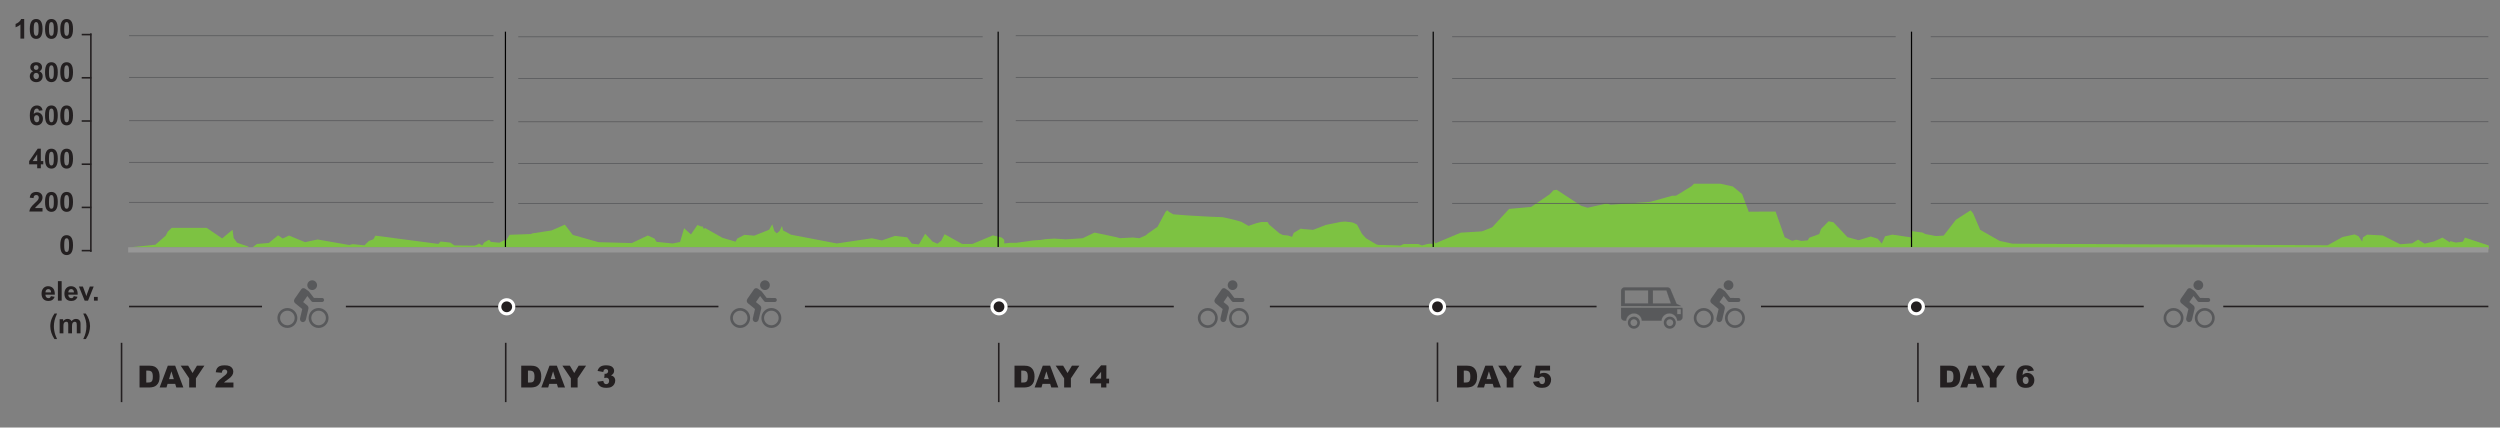 <?xml version="1.0" encoding="utf-8"?>
<!-- Generator: Adobe Illustrator 16.0.0, SVG Export Plug-In . SVG Version: 6.00 Build 0)  -->
<!DOCTYPE svg PUBLIC "-//W3C//DTD SVG 1.1//EN" "http://www.w3.org/Graphics/SVG/1.1/DTD/svg11.dtd">
<svg version="1.1" id="Layer_1" xmlns="http://www.w3.org/2000/svg" xmlns:xlink="http://www.w3.org/1999/xlink" x="0px" y="0px"
	 width="1561.082px" height="266.986px" viewBox="0 0 1561.082 266.986" enable-background="new 0 0 1561.082 266.986"
	 xml:space="preserve">
<rect x="0" y="0" width="1561.082" height="266.986" fill="#808080" stroke="none"/>
<g>
	<polygon fill="#7DC242" points="157.537,154.543 160.46,152.329 167.828,151.719 173.654,146.957 176.53,148.932 180.438,147.075 
		190.481,151.223 198.324,149.531 218.076,152.995 220.137,152.45 227.582,153.197 230.363,150.455 233.151,149.409 
		234.398,147.154 273.732,152.305 275.071,150.806 281.183,151.483 283.733,153.252 296.414,153.382 298.851,152.45 
		298.746,151.955 301.19,153.277 302.267,151.486 305.412,149.685 306.545,151.045 311.736,151.559 315.835,149.601 
		315.667,154.543 	"/>
	<polygon fill="#7DC242" points="80.216,154.543 97.035,152.804 103.482,147.134 104.724,144.673 107.223,142.276 129.062,142.282 
		138.693,148.879 145.198,143.472 145.906,148.638 148.049,151.584 154.857,153.909 155.636,154.543 	"/>
</g>
<polygon fill="#7DC242" points="627.084,149.745 627.084,154.543 314.738,154.537 314.738,152.452 318.179,146.611 331.46,146.141 
	332.453,145.727 344.407,143.911 352.704,140.279 357.657,146.68 373.755,151.23 394.523,151.776 404.504,147.043 408.624,148.924 
	409.984,151.016 420.04,152.043 424.657,151.106 427.183,142.502 431.444,146.39 435.479,140.514 438.155,141.522 438.565,141.218 
	439.536,142.952 440.323,142.399 451.146,148.509 459.334,150.906 460.369,148.957 464.858,146.638 470.965,147.162 
	480.265,143.461 482.229,140.043 483.566,144.366 485.033,145.705 486.749,144.289 488.292,141.086 488.972,143.87 493.967,146.555 
	522.537,152.024 544.45,148.786 550.687,150.132 558.745,147.315 566.481,148.192 569.405,152.125 573.774,152.632 577.702,145.995 
	582.351,150.87 585.34,152.197 587.714,150.346 589.828,146.25 600.759,152.307 607.177,152.342 619.985,146.977 625.585,148.365 
	"/>
<polygon fill="#7DC242" points="1194.948,148.466 1194.948,155.414 894.948,154.704 894.948,149.454 896.17,151.976 
	912.157,145.286 925.349,144.476 931.78,141.914 942.351,130.446 956.099,129.216 967.678,121.316 970.04,118.794 972.095,118.516 
	987.312,128.495 991.358,129.736 1003.317,127.056 1005.835,127.846 1030.564,126.016 1044.137,122.236 1046.622,122.186 
	1056.167,116.334 1057.79,114.736 1074.362,114.736 1082.058,116.454 1087.81,121.164 1092.044,132.406 1092.599,132.176 
	1108.739,132.106 1114.421,148.176 1119.095,150.396 1121.622,149.686 1124.921,150.447 1128.763,150.075 1129.862,148.396 
	1136.017,146.136 1137.095,142.995 1141.831,138.164 1144.862,138.816 1153.637,148.096 1160.581,149.995 1168.112,147.664 
	1172.54,149.096 1175.048,152.106 1177.103,147.526 1181.644,146.516 "/>
<polygon fill="#7DC242" points="1554.082,153.302 1554.082,155.602 1193.615,155.602 1193.615,144.313 1200.474,145.202 
	1202.191,146.153 1208.942,147.412 1213.704,147.092 1221.323,137.233 1230.455,131.342 1232.021,133.092 1236.478,143.5 
	1248.62,150.421 1256.653,152.162 1453.497,153.153 1462.769,147.993 1470.248,146.382 1472.705,147.461 1474.999,150.863 
	1475.521,148.25 1478.14,146.512 1487.88,147.032 1498.729,152.512 1506.208,151.932 1509.937,149.613 1514.035,152.142 
	1519.884,150.762 1525.178,148.352 1529.765,151.323 1530.069,150.552 1533.472,151.472 1537.874,150.912 1539.222,148.382 "/>
<g>
	<polygon fill="#7DC242" points="877.717,154.887 622.167,154.887 622.167,152.314 627.732,151.955 630.647,151.605 634.762,151.6 
		644.923,150.157 650.15,149.784 652.56,149.358 658.242,148.982 665.552,149.45 676.013,148.782 683.363,145.275 683.894,145.318 
		692.253,147.072 697.521,148.221 699.257,148.722 707.497,148.315 711.413,148.745 715.406,147 716.676,145.904 722.821,141.599 
		727.762,132.371 728.839,131.277 729.879,132.243 732.601,133.822 742.205,134.567 755.161,135.296 763.282,135.606 
		764.681,135.877 770.129,137.109 775.104,138.496 775.369,138.65 779.644,141.064 780.095,140.885 784.509,139.363 
		787.569,138.638 791.519,138.616 792.398,140.153 798.93,145.704 801.019,146.741 804.139,147.041 806.831,147.886 
		807.847,145.406 812.3,142.758 813.4,142.99 819.949,143.529 827.963,140.427 837.236,138.558 839.846,138.339 843.731,138.763 
		845.23,139.142 847.349,140.246 850.495,146.06 852.957,148.761 859.437,152.598 860.665,152.936 870.778,153.166 874.435,153.325 
		876.496,152.387 885.609,152.377 887.962,153.275 891.514,152.319 892.896,152.191 897.937,152.383 898.428,152.314 
		898.428,154.887 884.398,154.887 	"/>
</g>
<line fill="none" stroke="#231F20" stroke-miterlimit="10" x1="80.58" y1="191.407" x2="163.614" y2="191.407"/>
<line fill="none" stroke="#58595B" stroke-width="0.5" stroke-miterlimit="10" x1="80.58" y1="22.31" x2="308.153" y2="22.31"/>
<line fill="none" stroke="#58595B" stroke-width="0.5" stroke-miterlimit="10" x1="80.58" y1="48.32" x2="308.153" y2="48.32"/>
<line fill="none" stroke="#58595B" stroke-width="0.5" stroke-miterlimit="10" x1="80.58" y1="75.369" x2="308.153" y2="75.369"/>
<line fill="none" stroke="#58595B" stroke-width="0.5" stroke-miterlimit="10" x1="80.58" y1="101.38" x2="308.153" y2="101.38"/>
<line fill="none" stroke="#58595B" stroke-width="0.5" stroke-miterlimit="10" x1="80.58" y1="126.35" x2="308.153" y2="126.35"/>
<line fill="none" stroke="#58595B" stroke-width="0.5" stroke-miterlimit="10" x1="323.614" y1="22.976" x2="613.614" y2="22.976"/>
<line fill="none" stroke="#58595B" stroke-width="0.5" stroke-miterlimit="10" x1="323.614" y1="48.987" x2="613.614" y2="48.987"/>
<line fill="none" stroke="#58595B" stroke-width="0.5" stroke-miterlimit="10" x1="323.614" y1="76.036" x2="613.614" y2="76.036"/>
<line fill="none" stroke="#58595B" stroke-width="0.5" stroke-miterlimit="10" x1="323.614" y1="102.047" x2="613.614" y2="102.047"/>
<line fill="none" stroke="#58595B" stroke-width="0.5" stroke-miterlimit="10" x1="323.614" y1="127.017" x2="613.614" y2="127.017"/>
<line fill="none" stroke="#231F20" stroke-miterlimit="10" x1="215.974" y1="191.407" x2="448.614" y2="191.407"/>
<line fill="none" stroke="#58595B" stroke-width="0.5" stroke-miterlimit="10" x1="634.281" y1="22.31" x2="885.479" y2="22.31"/>
<line fill="none" stroke="#58595B" stroke-width="0.5" stroke-miterlimit="10" x1="634.281" y1="48.32" x2="885.479" y2="48.32"/>
<line fill="none" stroke="#58595B" stroke-width="0.5" stroke-miterlimit="10" x1="634.281" y1="75.369" x2="885.479" y2="75.369"/>
<line fill="none" stroke="#58595B" stroke-width="0.5" stroke-miterlimit="10" x1="634.281" y1="101.38" x2="885.479" y2="101.38"/>
<line fill="none" stroke="#58595B" stroke-width="0.5" stroke-miterlimit="10" x1="634.281" y1="126.35" x2="885.479" y2="126.35"/>
<line fill="none" stroke="#231F20" stroke-miterlimit="10" x1="502.614" y1="191.407" x2="732.949" y2="191.407"/>
<line fill="none" stroke="#231F20" stroke-miterlimit="10" x1="996.949" y1="191.407" x2="792.949" y2="191.407"/>
<line fill="none" stroke="#58595B" stroke-width="0.5" stroke-miterlimit="10" x1="906.765" y1="22.946" x2="1183.736" y2="22.946"/>
<line fill="none" stroke="#58595B" stroke-width="0.5" stroke-miterlimit="10" x1="906.765" y1="48.955" x2="1183.736" y2="48.955"/>
<line fill="none" stroke="#58595B" stroke-width="0.5" stroke-miterlimit="10" x1="906.765" y1="76.007" x2="1183.736" y2="76.007"/>
<line fill="none" stroke="#58595B" stroke-width="0.5" stroke-miterlimit="10" x1="906.765" y1="102.017" x2="1183.736" y2="102.017"/>
<line fill="none" stroke="#58595B" stroke-width="0.5" stroke-miterlimit="10" x1="906.765" y1="126.986" x2="1183.736" y2="126.986"/>
<line fill="none" stroke="#58595B" stroke-width="0.5" stroke-miterlimit="10" x1="1205.616" y1="22.946" x2="1553.815" y2="22.946"/>
<line fill="none" stroke="#58595B" stroke-width="0.5" stroke-miterlimit="10" x1="1205.616" y1="48.955" x2="1553.815" y2="48.955"/>
<line fill="none" stroke="#58595B" stroke-width="0.5" stroke-miterlimit="10" x1="1205.616" y1="76.007" x2="1553.815" y2="76.007"/>
<line fill="none" stroke="#58595B" stroke-width="0.5" stroke-miterlimit="10" x1="1205.616" y1="102.017" x2="1553.815" y2="102.017"/>
<line fill="none" stroke="#58595B" stroke-width="0.5" stroke-miterlimit="10" x1="1205.616" y1="126.986" x2="1553.815" y2="126.986"/>
<line fill="none" stroke="#231F20" stroke-miterlimit="10" x1="75.905" y1="214.06" x2="75.905" y2="251.099"/>
<line fill="none" stroke="#231F20" stroke-miterlimit="10" x1="315.787" y1="214.06" x2="315.787" y2="251.099"/>
<line fill="none" stroke="#231F20" stroke-miterlimit="10" x1="623.656" y1="214.06" x2="623.656" y2="251.099"/>
<line fill="none" stroke="#231F20" stroke-miterlimit="10" x1="897.614" y1="213.862" x2="897.614" y2="250.901"/>
<circle fill="#231F20" stroke="#FFFFFF" stroke-width="2" stroke-miterlimit="10" cx="316.414" cy="191.576" r="4.374"/>
<circle fill="#231F20" stroke="#FFFFFF" stroke-width="2" stroke-miterlimit="10" cx="623.806" cy="191.576" r="4.374"/>
<line fill="none" stroke="#231F20" stroke-miterlimit="10" x1="57.036" y1="75.557" x2="51.022" y2="75.557"/>
<line fill="none" stroke="#231F20" stroke-miterlimit="10" x1="57.036" y1="48.573" x2="51.022" y2="48.573"/>
<line fill="none" stroke="#231F20" stroke-miterlimit="10" x1="57.036" y1="21.597" x2="51.022" y2="21.597"/>
<line fill="none" stroke="#231F20" stroke-miterlimit="10" x1="57.036" y1="156.498" x2="51.022" y2="156.498"/>
<line fill="none" stroke="#231F20" stroke-miterlimit="10" x1="57.036" y1="129.519" x2="51.022" y2="129.519"/>
<line fill="none" stroke="#231F20" stroke-miterlimit="10" x1="57.036" y1="102.537" x2="51.022" y2="102.537"/>
<line fill="none" stroke="#231F20" stroke-miterlimit="10" x1="56.742" y1="20.813" x2="56.742" y2="157.273"/>
<g>
	<path fill="#231F20" d="M15.111,24.086h-2.353v-8.799c-0.854,0.797-1.865,1.388-3.029,1.771V14.94
		c0.611-0.2,1.276-0.579,1.998-1.135c0.717-0.558,1.209-1.206,1.479-1.948h1.905V24.086L15.111,24.086z"/>
	<path fill="#231F20" d="M22.587,11.857c1.188,0,2.113,0.42,2.782,1.262c0.797,0.998,1.194,2.651,1.194,4.961
		c0,2.305-0.4,3.961-1.203,4.969c-0.663,0.83-1.588,1.245-2.773,1.245c-1.189,0-2.15-0.456-2.881-1.366s-1.097-2.535-1.097-4.872
		c0-2.294,0.398-3.945,1.204-4.952C20.476,12.272,21.4,11.857,22.587,11.857z M22.587,13.791c-0.283,0-0.537,0.092-0.758,0.271
		c-0.227,0.181-0.396,0.503-0.52,0.968c-0.164,0.604-0.243,1.62-0.243,3.05s0.069,2.411,0.218,2.945
		c0.145,0.535,0.326,0.891,0.549,1.068c0.219,0.177,0.471,0.265,0.754,0.265s0.538-0.09,0.762-0.271
		c0.224-0.179,0.396-0.502,0.52-0.967c0.161-0.598,0.243-1.611,0.243-3.041s-0.074-2.411-0.218-2.945
		c-0.146-0.534-0.327-0.892-0.551-1.072C23.124,13.883,22.87,13.791,22.587,13.791z"/>
	<path fill="#231F20" d="M32.103,11.857c1.187,0,2.11,0.42,2.78,1.262c0.796,0.998,1.193,2.651,1.193,4.961
		c0,2.305-0.401,3.961-1.204,4.969c-0.663,0.83-1.586,1.245-2.771,1.245c-1.191,0-2.152-0.456-2.884-1.366
		c-0.729-0.91-1.095-2.535-1.095-4.872c0-2.294,0.4-3.945,1.202-4.952C29.99,12.272,30.917,11.857,32.103,11.857z M32.103,13.791
		c-0.284,0-0.539,0.092-0.763,0.271c-0.224,0.181-0.396,0.503-0.519,0.968c-0.161,0.604-0.242,1.62-0.242,3.05
		s0.072,2.411,0.217,2.945c0.146,0.535,0.327,0.891,0.549,1.068c0.222,0.177,0.474,0.265,0.758,0.265c0.278,0,0.533-0.09,0.76-0.271
		c0.224-0.179,0.396-0.502,0.518-0.967c0.162-0.598,0.242-1.611,0.242-3.041s-0.072-2.411-0.216-2.945
		c-0.146-0.534-0.327-0.892-0.549-1.072C32.638,13.883,32.384,13.791,32.103,13.791z"/>
	<path fill="#231F20" d="M41.617,11.857c1.188,0,2.112,0.42,2.782,1.262c0.797,0.998,1.191,2.651,1.191,4.961
		c0,2.305-0.397,3.961-1.2,4.969c-0.663,0.83-1.589,1.245-2.773,1.245c-1.191,0-2.152-0.456-2.882-1.366
		c-0.73-0.91-1.094-2.535-1.094-4.872c0-2.294,0.396-3.945,1.201-4.952C39.506,12.272,40.433,11.857,41.617,11.857z M41.617,13.791
		c-0.283,0-0.537,0.092-0.76,0.271c-0.225,0.181-0.396,0.503-0.521,0.968c-0.16,0.604-0.243,1.62-0.243,3.05
		s0.075,2.411,0.219,2.945c0.146,0.535,0.328,0.891,0.55,1.068c0.22,0.177,0.473,0.265,0.756,0.265c0.284,0,0.538-0.09,0.759-0.271
		c0.229-0.179,0.396-0.502,0.52-0.967c0.162-0.598,0.242-1.611,0.242-3.041s-0.068-2.411-0.217-2.945
		c-0.145-0.534-0.328-0.892-0.549-1.072C42.153,13.883,41.901,13.791,41.617,13.791z"/>
	<path fill="#231F20" d="M20.631,44.512c-0.604-0.255-1.048-0.605-1.323-1.052c-0.271-0.445-0.41-0.935-0.41-1.466
		c0-0.909,0.315-1.659,0.953-2.252c0.642-0.593,1.547-0.889,2.722-0.889c1.165,0,2.065,0.296,2.712,0.889
		c0.644,0.593,0.965,1.343,0.965,2.252c0,0.565-0.148,1.067-0.443,1.508s-0.709,0.777-1.242,1.01
		c0.68,0.271,1.193,0.668,1.551,1.188c0.354,0.521,0.527,1.121,0.527,1.802c0,1.125-0.358,2.039-1.08,2.742
		c-0.722,0.704-1.683,1.057-2.879,1.057c-1.111,0-2.04-0.291-2.779-0.873c-0.877-0.688-1.313-1.629-1.313-2.825
		c0-0.659,0.164-1.266,0.494-1.816C19.407,45.237,19.925,44.811,20.631,44.512z M20.899,47.378c0,0.644,0.166,1.145,0.496,1.505
		c0.334,0.359,0.744,0.541,1.24,0.541c0.482,0,0.887-0.175,1.201-0.521c0.317-0.345,0.479-0.845,0.479-1.499
		c0-0.57-0.162-1.029-0.484-1.375c-0.324-0.346-0.731-0.519-1.229-0.519c-0.571,0-1.004,0.196-1.281,0.59
		C21.04,46.492,20.899,46.918,20.899,47.378z M21.117,42.16c0,0.465,0.131,0.828,0.396,1.088c0.269,0.261,0.616,0.391,1.059,0.391
		c0.443,0,0.804-0.131,1.068-0.396c0.27-0.263,0.4-0.627,0.4-1.092c0-0.438-0.133-0.788-0.396-1.051
		c-0.267-0.264-0.613-0.396-1.052-0.396c-0.446,0-0.809,0.135-1.073,0.399C21.25,41.371,21.117,41.723,21.117,42.16z"/>
	<path fill="#231F20" d="M32.103,38.854c1.187,0,2.11,0.421,2.78,1.263c0.796,0.997,1.193,2.651,1.193,4.96
		c0,2.305-0.401,3.961-1.204,4.969c-0.663,0.832-1.586,1.246-2.771,1.246c-1.191,0-2.152-0.456-2.884-1.366
		c-0.729-0.911-1.095-2.535-1.095-4.873c0-2.293,0.4-3.944,1.202-4.951C29.99,39.27,30.917,38.854,32.103,38.854z M32.103,40.789
		c-0.284,0-0.539,0.09-0.763,0.271s-0.396,0.503-0.519,0.968c-0.161,0.604-0.242,1.62-0.242,3.049c0,1.43,0.072,2.412,0.217,2.945
		c0.146,0.535,0.327,0.891,0.549,1.068s0.474,0.266,0.758,0.266c0.278,0,0.533-0.09,0.76-0.271c0.224-0.18,0.396-0.502,0.518-0.968
		c0.162-0.598,0.242-1.611,0.242-3.041c0-1.429-0.072-2.41-0.216-2.944c-0.146-0.535-0.327-0.893-0.549-1.073
		C32.638,40.879,32.384,40.789,32.103,40.789z"/>
	<path fill="#231F20" d="M41.617,38.854c1.188,0,2.112,0.421,2.782,1.263c0.797,0.997,1.191,2.651,1.191,4.96
		c0,2.305-0.397,3.961-1.2,4.969c-0.663,0.832-1.589,1.246-2.773,1.246c-1.191,0-2.152-0.456-2.882-1.366
		c-0.73-0.911-1.094-2.535-1.094-4.873c0-2.293,0.396-3.944,1.201-4.951C39.506,39.27,40.433,38.854,41.617,38.854z M41.617,40.789
		c-0.283,0-0.537,0.09-0.76,0.271c-0.225,0.181-0.396,0.503-0.521,0.968c-0.16,0.604-0.243,1.62-0.243,3.049
		c0,1.43,0.075,2.412,0.219,2.945c0.146,0.535,0.328,0.891,0.55,1.068c0.22,0.178,0.473,0.266,0.756,0.266
		c0.284,0,0.538-0.09,0.759-0.271c0.229-0.18,0.396-0.502,0.52-0.968c0.162-0.598,0.242-1.611,0.242-3.041
		c0-1.429-0.068-2.41-0.217-2.944c-0.145-0.535-0.328-0.893-0.549-1.073C42.153,40.879,41.901,40.789,41.617,40.789z"/>
	<path fill="#231F20" d="M26.571,68.884l-2.273,0.25c-0.055-0.467-0.199-0.81-0.433-1.03c-0.234-0.222-0.537-0.333-0.911-0.333
		c-0.495,0-0.913,0.221-1.257,0.665c-0.343,0.442-0.562,1.366-0.647,2.767c0.586-0.687,1.313-1.03,2.184-1.03
		c0.979,0,1.816,0.371,2.519,1.113c0.7,0.742,1.048,1.7,1.048,2.875c0,1.246-0.367,2.247-1.103,3
		c-0.735,0.752-1.681,1.13-2.831,1.13c-1.236,0-2.253-0.479-3.051-1.434c-0.799-0.955-1.194-2.522-1.194-4.699
		c0-2.23,0.416-3.841,1.246-4.827c0.829-0.985,1.905-1.479,3.229-1.479c0.933,0,1.7,0.259,2.313,0.776
		C26.017,67.147,26.404,67.898,26.571,68.884z M21.25,73.977c0,0.76,0.176,1.345,0.527,1.757c0.351,0.414,0.751,0.62,1.202,0.62
		c0.435,0,0.798-0.17,1.087-0.507c0.288-0.338,0.433-0.893,0.433-1.662c0-0.792-0.156-1.372-0.467-1.74
		c-0.313-0.369-0.701-0.553-1.169-0.553c-0.452,0-0.832,0.176-1.146,0.527C21.406,72.771,21.25,73.29,21.25,73.977z"/>
	<path fill="#231F20" d="M32.103,65.851c1.187,0,2.11,0.421,2.78,1.263c0.796,0.997,1.193,2.65,1.193,4.96
		c0,2.304-0.401,3.961-1.204,4.968c-0.663,0.831-1.586,1.248-2.771,1.248c-1.191,0-2.152-0.456-2.884-1.367
		c-0.729-0.91-1.095-2.535-1.095-4.873c0-2.293,0.4-3.943,1.202-4.952C29.99,66.267,30.917,65.851,32.103,65.851z M32.103,67.787
		c-0.284,0-0.539,0.09-0.763,0.271c-0.224,0.18-0.396,0.502-0.519,0.967c-0.161,0.604-0.242,1.621-0.242,3.05
		s0.072,2.411,0.217,2.946c0.146,0.534,0.327,0.89,0.549,1.068c0.222,0.176,0.474,0.266,0.758,0.266c0.278,0,0.533-0.091,0.76-0.271
		c0.224-0.181,0.396-0.503,0.518-0.969c0.162-0.599,0.242-1.612,0.242-3.041s-0.072-2.411-0.216-2.946
		c-0.146-0.534-0.327-0.892-0.549-1.07C32.638,67.876,32.384,67.787,32.103,67.787z"/>
	<path fill="#231F20" d="M41.617,65.851c1.188,0,2.112,0.421,2.782,1.263c0.797,0.997,1.191,2.65,1.191,4.96
		c0,2.304-0.397,3.961-1.2,4.968c-0.663,0.831-1.589,1.248-2.773,1.248c-1.191,0-2.152-0.456-2.882-1.367
		c-0.73-0.91-1.094-2.535-1.094-4.873c0-2.293,0.396-3.943,1.201-4.952C39.506,66.267,40.433,65.851,41.617,65.851z M41.617,67.787
		c-0.283,0-0.537,0.09-0.76,0.271c-0.225,0.18-0.396,0.502-0.521,0.967c-0.16,0.604-0.243,1.621-0.243,3.05s0.075,2.411,0.219,2.946
		c0.146,0.534,0.328,0.89,0.55,1.068c0.22,0.176,0.473,0.266,0.756,0.266c0.284,0,0.538-0.091,0.759-0.271
		c0.229-0.181,0.396-0.503,0.52-0.969c0.162-0.599,0.242-1.612,0.242-3.041s-0.068-2.411-0.217-2.946
		c-0.145-0.534-0.328-0.892-0.549-1.07C42.153,67.876,41.901,67.787,41.617,67.787z"/>
	<path fill="#231F20" d="M23.222,105.078v-2.452H18.21v-2.043l5.313-7.735h1.97v7.727h1.521v2.052h-1.521v2.452H23.222z
		 M23.222,100.574v-4.163l-2.813,4.163H23.222z"/>
	<path fill="#231F20" d="M32.103,92.848c1.187,0,2.11,0.421,2.78,1.263c0.796,0.997,1.193,2.65,1.193,4.959
		c0,2.305-0.401,3.961-1.204,4.969c-0.663,0.831-1.586,1.248-2.771,1.248c-1.191,0-2.152-0.457-2.884-1.368
		c-0.729-0.91-1.095-2.534-1.095-4.874c0-2.292,0.4-3.941,1.202-4.95C29.99,93.264,30.917,92.848,32.103,92.848z M32.103,94.782
		c-0.284,0-0.539,0.09-0.763,0.271c-0.224,0.18-0.396,0.502-0.519,0.967c-0.161,0.604-0.242,1.621-0.242,3.049
		c0,1.429,0.072,2.412,0.217,2.946c0.146,0.534,0.327,0.89,0.549,1.066c0.222,0.178,0.474,0.267,0.758,0.267
		c0.278,0,0.533-0.09,0.76-0.271c0.224-0.181,0.396-0.503,0.518-0.968c0.162-0.599,0.242-1.612,0.242-3.042
		c0-1.429-0.072-2.411-0.216-2.945c-0.146-0.535-0.327-0.892-0.549-1.071C32.638,94.872,32.384,94.782,32.103,94.782z"/>
	<path fill="#231F20" d="M41.617,92.848c1.188,0,2.112,0.421,2.782,1.263c0.797,0.997,1.191,2.65,1.191,4.959
		c0,2.305-0.397,3.961-1.2,4.969c-0.663,0.831-1.589,1.248-2.773,1.248c-1.191,0-2.152-0.457-2.882-1.368
		c-0.73-0.91-1.094-2.534-1.094-4.874c0-2.292,0.396-3.941,1.201-4.95C39.506,93.264,40.433,92.848,41.617,92.848z M41.617,94.782
		c-0.283,0-0.537,0.09-0.76,0.271c-0.225,0.18-0.396,0.502-0.521,0.967c-0.16,0.604-0.243,1.621-0.243,3.049
		c0,1.429,0.075,2.412,0.219,2.946c0.146,0.534,0.328,0.89,0.55,1.066c0.22,0.178,0.473,0.267,0.756,0.267
		c0.284,0,0.538-0.09,0.759-0.271c0.229-0.181,0.396-0.503,0.52-0.968c0.162-0.599,0.242-1.612,0.242-3.042
		c0-1.429-0.068-2.411-0.217-2.945c-0.145-0.535-0.328-0.892-0.549-1.071C42.153,94.872,41.901,94.782,41.617,94.782z"/>
	<path fill="#231F20" d="M26.547,129.906v2.169h-8.229c0.089-0.82,0.354-1.598,0.8-2.333c0.447-0.733,1.327-1.707,2.641-2.921
		c1.062-0.979,1.708-1.645,1.948-1.994c0.322-0.481,0.483-0.958,0.483-1.429c0-0.521-0.145-0.921-0.426-1.2
		c-0.277-0.279-0.668-0.42-1.162-0.42c-0.49,0-0.881,0.147-1.17,0.441s-0.455,0.78-0.502,1.462l-2.339-0.232
		c0.14-1.286,0.574-2.208,1.313-2.767c0.732-0.562,1.65-0.839,2.757-0.839c1.209,0,2.158,0.322,2.848,0.971
		c0.691,0.647,1.037,1.455,1.037,2.418c0,0.549-0.099,1.07-0.297,1.566c-0.197,0.495-0.511,1.016-0.938,1.558
		c-0.284,0.361-0.799,0.878-1.539,1.554c-0.739,0.675-1.209,1.124-1.406,1.347c-0.198,0.222-0.358,0.438-0.479,0.646h4.66
		L26.547,129.906L26.547,129.906z"/>
	<path fill="#231F20" d="M32.103,119.846c1.187,0,2.11,0.42,2.78,1.263c0.796,0.997,1.193,2.65,1.193,4.96
		c0,2.305-0.401,3.961-1.204,4.969c-0.663,0.831-1.586,1.247-2.771,1.247c-1.191,0-2.152-0.455-2.884-1.368
		c-0.729-0.909-1.095-2.534-1.095-4.873c0-2.293,0.4-3.941,1.202-4.95C29.99,120.261,30.917,119.846,32.103,119.846z
		 M32.103,121.781c-0.284,0-0.539,0.09-0.763,0.271c-0.224,0.18-0.396,0.502-0.519,0.967c-0.161,0.604-0.242,1.621-0.242,3.049
		c0,1.429,0.072,2.411,0.217,2.946c0.146,0.534,0.327,0.89,0.549,1.066c0.222,0.178,0.474,0.266,0.758,0.266
		c0.278,0,0.533-0.089,0.76-0.27c0.224-0.181,0.396-0.503,0.518-0.969c0.162-0.599,0.242-1.612,0.242-3.041
		s-0.072-2.411-0.216-2.945c-0.146-0.535-0.327-0.892-0.549-1.071C32.638,121.87,32.384,121.781,32.103,121.781z"/>
	<path fill="#231F20" d="M41.617,119.846c1.188,0,2.112,0.42,2.782,1.263c0.797,0.997,1.191,2.65,1.191,4.96
		c0,2.305-0.397,3.961-1.2,4.969c-0.663,0.831-1.589,1.247-2.773,1.247c-1.191,0-2.152-0.455-2.882-1.368
		c-0.73-0.909-1.094-2.534-1.094-4.873c0-2.293,0.396-3.941,1.201-4.95C39.506,120.261,40.433,119.846,41.617,119.846z
		 M41.617,121.781c-0.283,0-0.537,0.09-0.76,0.271c-0.225,0.18-0.396,0.502-0.521,0.967c-0.16,0.604-0.243,1.621-0.243,3.049
		c0,1.429,0.075,2.411,0.219,2.946c0.146,0.534,0.328,0.89,0.55,1.066c0.22,0.178,0.473,0.266,0.756,0.266
		c0.284,0,0.538-0.089,0.759-0.27c0.229-0.181,0.396-0.503,0.52-0.969c0.162-0.599,0.242-1.612,0.242-3.041
		s-0.068-2.411-0.217-2.945c-0.145-0.535-0.328-0.892-0.549-1.071C42.153,121.87,41.901,121.781,41.617,121.781z"/>
	<path fill="#231F20" d="M41.617,146.843c1.188,0,2.112,0.42,2.782,1.264c0.797,0.996,1.191,2.647,1.191,4.959
		c0,2.305-0.397,3.961-1.2,4.969c-0.663,0.83-1.589,1.246-2.773,1.246c-1.191,0-2.152-0.455-2.882-1.367
		c-0.73-0.91-1.094-2.532-1.094-4.873c0-2.293,0.396-3.939,1.201-4.948C39.506,147.258,40.433,146.843,41.617,146.843z
		 M41.617,148.781c-0.283,0-0.537,0.086-0.76,0.271c-0.225,0.179-0.396,0.503-0.521,0.967c-0.16,0.604-0.243,1.621-0.243,3.05
		c0,1.43,0.075,2.41,0.219,2.946c0.146,0.534,0.328,0.889,0.55,1.064c0.22,0.179,0.473,0.269,0.756,0.269
		c0.284,0,0.538-0.091,0.759-0.271c0.229-0.183,0.396-0.504,0.52-0.969c0.162-0.598,0.242-1.611,0.242-3.041
		c0-1.429-0.068-2.412-0.217-2.943c-0.145-0.537-0.328-0.895-0.549-1.07C42.153,148.866,41.901,148.781,41.617,148.781z"/>
</g>
<g>
	<path fill="#231F20" d="M31.777,184.928l2.34,0.392c-0.3,0.854-0.775,1.502-1.426,1.947c-0.647,0.444-1.46,0.67-2.438,0.67
		c-1.542,0-2.685-0.501-3.426-1.504c-0.583-0.806-0.877-1.816-0.877-3.04c0-1.464,0.385-2.608,1.155-3.438
		c0.767-0.828,1.736-1.241,2.915-1.241c1.316,0,2.356,0.433,3.122,1.301c0.764,0.864,1.129,2.192,1.096,3.981h-5.881
		c0.017,0.691,0.206,1.229,0.564,1.617c0.362,0.385,0.813,0.576,1.354,0.576c0.368,0,0.676-0.1,0.928-0.3
		C31.46,185.693,31.65,185.371,31.777,184.928z M31.911,182.57c-0.016-0.677-0.192-1.188-0.525-1.542
		c-0.334-0.353-0.738-0.526-1.221-0.526c-0.511,0-0.938,0.187-1.271,0.559c-0.332,0.371-0.498,0.875-0.492,1.513L31.911,182.57
		L31.911,182.57z"/>
	<path fill="#231F20" d="M36.155,187.738v-12.182h2.347v12.182H36.155z"/>
	<path fill="#231F20" d="M46.047,184.928l2.338,0.392c-0.301,0.854-0.773,1.502-1.424,1.947c-0.646,0.444-1.46,0.67-2.436,0.67
		c-1.542,0-2.687-0.501-3.425-1.504c-0.588-0.806-0.879-1.816-0.879-3.04c0-1.464,0.386-2.608,1.152-3.438
		c0.771-0.828,1.739-1.241,2.916-1.241c1.319,0,2.36,0.433,3.123,1.301c0.764,0.864,1.128,2.192,1.096,3.981h-5.882
		c0.019,0.691,0.205,1.229,0.567,1.617c0.359,0.385,0.813,0.576,1.354,0.576c0.366,0,0.676-0.1,0.926-0.3
		C45.729,185.693,45.917,185.371,46.047,184.928z M46.181,182.57c-0.018-0.677-0.189-1.188-0.524-1.542
		c-0.334-0.353-0.74-0.526-1.22-0.526c-0.514,0-0.938,0.187-1.271,0.559c-0.334,0.371-0.497,0.875-0.492,1.513L46.181,182.57
		L46.181,182.57z"/>
	<path fill="#231F20" d="M52.864,187.738l-3.576-8.824h2.465l1.67,4.504l0.485,1.504c0.128-0.383,0.209-0.633,0.241-0.756
		c0.078-0.25,0.16-0.5,0.25-0.748l1.688-4.504h2.415l-3.526,8.824H52.864z"/>
	<path fill="#231F20" d="M58.669,187.738v-2.336h2.348v2.336H58.669z"/>
	<path fill="#231F20" d="M35.62,211.74h-1.611c-0.853-1.281-1.5-2.607-1.945-3.99c-0.445-1.379-0.666-2.715-0.666-4.004
		c0-1.602,0.271-3.113,0.822-4.545c0.479-1.24,1.09-2.385,1.822-3.432h1.604c-0.764,1.68-1.287,3.104-1.574,4.282
		c-0.286,1.178-0.431,2.426-0.431,3.742c0,0.908,0.085,1.84,0.255,2.789c0.171,0.955,0.4,1.859,0.695,2.722
		C34.789,209.868,35.13,210.679,35.62,211.74z"/>
	<path fill="#231F20" d="M37.249,199.33h2.164v1.205c0.773-0.937,1.697-1.402,2.766-1.402c0.566,0,1.063,0.115,1.479,0.35
		c0.417,0.23,0.759,0.583,1.026,1.056c0.39-0.473,0.81-0.821,1.262-1.056c0.452-0.231,0.933-0.35,1.443-0.35
		c0.65,0,1.203,0.131,1.653,0.396c0.451,0.264,0.788,0.649,1.011,1.158c0.161,0.377,0.241,0.983,0.241,1.827v5.644h-2.346v-5.043
		c0-0.877-0.083-1.439-0.244-1.695c-0.216-0.334-0.552-0.5-1.002-0.5c-0.329,0-0.639,0.103-0.928,0.303
		c-0.29,0.197-0.499,0.488-0.625,0.876c-0.13,0.386-0.193,0.993-0.193,1.821v4.238h-2.344v-4.837c0-0.858-0.043-1.413-0.127-1.663
		c-0.082-0.246-0.212-0.433-0.39-0.555c-0.177-0.123-0.412-0.185-0.715-0.185c-0.361,0-0.688,0.098-0.979,0.291
		c-0.288,0.19-0.495,0.476-0.623,0.841c-0.123,0.364-0.188,0.972-0.188,1.817v4.286h-2.348v-8.823H37.249z"/>
	<path fill="#231F20" d="M51.986,211.74c0.462-0.988,0.788-1.742,0.979-2.271c0.188-0.525,0.363-1.135,0.526-1.818
		c0.16-0.688,0.279-1.34,0.355-1.958c0.077-0.617,0.117-1.251,0.117-1.898c0-1.314-0.143-2.563-0.426-3.74
		c-0.285-1.18-0.809-2.604-1.571-4.282h1.597c0.843,1.188,1.496,2.453,1.961,3.788s0.695,2.688,0.695,4.063
		c0,1.157-0.185,2.397-0.552,3.725c-0.417,1.484-1.104,2.949-2.063,4.396L51.986,211.74L51.986,211.74z"/>
</g>
<g>
	<path fill="#231F20" d="M87.134,228.343h6.244c1.23,0,2.227,0.167,2.982,0.501c0.758,0.334,1.384,0.813,1.879,1.438
		s0.854,1.353,1.076,2.18c0.222,0.83,0.334,1.707,0.334,2.637c0,1.453-0.166,2.581-0.496,3.382
		c-0.331,0.801-0.791,1.473-1.378,2.014c-0.588,0.541-1.221,0.9-1.895,1.08c-0.922,0.248-1.757,0.371-2.505,0.371h-6.244
		L87.134,228.343L87.134,228.343z M91.337,231.423v7.431h1.03c0.878,0,1.503-0.097,1.874-0.292c0.371-0.193,0.662-0.533,0.872-1.021
		c0.21-0.483,0.313-1.271,0.313-2.359c0-1.44-0.233-2.428-0.705-2.959c-0.47-0.532-1.25-0.798-2.338-0.798L91.337,231.423
		L91.337,231.423z"/>
	<path fill="#231F20" d="M109.402,239.698h-4.771l-0.663,2.245h-4.291l5.112-13.601h4.584l5.111,13.601h-4.401L109.402,239.698z
		 M108.531,236.758l-1.501-4.891l-1.485,4.891H108.531z"/>
	<path fill="#231F20" d="M112.832,228.343h4.668l2.74,4.588l2.746-4.588h4.643l-5.288,7.903v5.695h-4.212v-5.695L112.832,228.343z"
		/>
	<path fill="#231F20" d="M145.767,241.944H134.43c0.132-1.118,0.524-2.172,1.185-3.159c0.658-0.984,1.894-2.148,3.706-3.492
		c1.105-0.821,1.813-1.446,2.125-1.873c0.309-0.428,0.464-0.832,0.464-1.217c0-0.414-0.153-0.769-0.459-1.063
		c-0.306-0.293-0.691-0.439-1.155-0.439c-0.48,0-0.876,0.15-1.183,0.455c-0.308,0.303-0.514,0.838-0.617,1.604l-3.785-0.308
		c0.148-1.063,0.42-1.895,0.816-2.49c0.396-0.598,0.954-1.055,1.674-1.372c0.721-0.318,1.718-0.479,2.992-0.479
		c1.33,0,2.362,0.151,3.104,0.454c0.739,0.304,1.32,0.769,1.744,1.396c0.423,0.63,0.635,1.332,0.635,2.111
		c0,0.828-0.242,1.619-0.728,2.375c-0.486,0.754-1.369,1.582-2.649,2.485c-0.761,0.523-1.27,0.894-1.524,1.104
		c-0.259,0.211-0.561,0.485-0.905,0.826h5.9v3.082H145.767z"/>
	<path fill="#231F20" d="M325.469,228.343h6.244c1.23,0,2.227,0.167,2.982,0.501c0.758,0.334,1.384,0.813,1.879,1.438
		s0.854,1.353,1.076,2.18c0.222,0.83,0.334,1.707,0.334,2.637c0,1.453-0.166,2.581-0.496,3.382
		c-0.331,0.801-0.791,1.473-1.378,2.014c-0.588,0.541-1.219,0.9-1.895,1.08c-0.922,0.248-1.757,0.371-2.505,0.371h-6.244
		L325.469,228.343L325.469,228.343z M329.672,231.423v7.431h1.03c0.878,0,1.503-0.097,1.874-0.292
		c0.371-0.193,0.662-0.533,0.872-1.021c0.21-0.483,0.313-1.271,0.313-2.359c0-1.44-0.233-2.428-0.704-2.959
		c-0.471-0.532-1.25-0.798-2.339-0.798L329.672,231.423L329.672,231.423z"/>
	<path fill="#231F20" d="M347.737,239.698h-4.771l-0.663,2.245h-4.291l5.112-13.601h4.584l5.111,13.601h-4.401L347.737,239.698z
		 M346.866,236.758l-1.501-4.891l-1.485,4.891H346.866z"/>
	<path fill="#231F20" d="M351.167,228.343h4.668l2.74,4.588l2.746-4.588h4.643l-5.288,7.903v5.695h-4.212v-5.695L351.167,228.343z"
		/>
	<path fill="#231F20" d="M376.708,232.277l-3.572-0.64c0.297-1.141,0.868-2.012,1.711-2.617c0.847-0.604,2.04-0.907,3.586-0.907
		c1.775,0,3.06,0.329,3.852,0.991s1.188,1.494,1.188,2.496c0,0.587-0.16,1.119-0.48,1.597c-0.322,0.476-0.809,0.895-1.457,1.252
		c0.523,0.129,0.928,0.28,1.206,0.455c0.451,0.276,0.803,0.645,1.053,1.098c0.251,0.455,0.376,0.998,0.376,1.629
		c0,0.791-0.208,1.553-0.622,2.277c-0.415,0.729-1.011,1.287-1.791,1.68c-0.78,0.394-1.803,0.591-3.071,0.591
		c-1.235,0-2.212-0.146-2.927-0.438c-0.714-0.291-1.302-0.716-1.763-1.273c-0.46-0.561-0.815-1.266-1.063-2.11l3.776-0.502
		c0.146,0.762,0.379,1.289,0.69,1.582c0.313,0.294,0.709,0.44,1.191,0.44c0.507,0,0.929-0.187,1.268-0.558
		c0.337-0.37,0.506-0.866,0.506-1.483c0-0.631-0.162-1.119-0.487-1.467c-0.324-0.347-0.765-0.521-1.322-0.521
		c-0.297,0-0.705,0.072-1.225,0.224l0.194-2.699c0.211,0.03,0.375,0.047,0.491,0.047c0.495,0,0.908-0.157,1.239-0.475
		c0.331-0.314,0.496-0.689,0.496-1.121c0-0.416-0.124-0.746-0.371-0.994c-0.248-0.246-0.588-0.371-1.021-0.371
		c-0.445,0-0.809,0.137-1.086,0.403C376.996,231.131,376.807,231.603,376.708,232.277z"/>
	<path fill="#231F20" d="M633.493,228.343h6.244c1.229,0,2.225,0.167,2.98,0.501s1.385,0.813,1.88,1.438
		c0.493,0.625,0.854,1.353,1.075,2.18c0.223,0.83,0.334,1.707,0.334,2.637c0,1.453-0.166,2.581-0.497,3.382
		c-0.33,0.801-0.789,1.473-1.378,2.014c-0.587,0.541-1.218,0.9-1.893,1.08c-0.921,0.248-1.756,0.371-2.504,0.371h-6.244
		L633.493,228.343L633.493,228.343z M637.696,231.423v7.431h1.029c0.878,0,1.503-0.097,1.873-0.292
		c0.37-0.193,0.661-0.533,0.871-1.021c0.21-0.483,0.315-1.271,0.315-2.359c0-1.44-0.235-2.428-0.705-2.959
		c-0.47-0.532-1.249-0.798-2.338-0.798L637.696,231.423L637.696,231.423z"/>
	<path fill="#231F20" d="M655.762,239.698h-4.771l-0.662,2.245h-4.292l5.112-13.601h4.584l5.108,13.601h-4.398L655.762,239.698z
		 M654.89,236.758l-1.5-4.891l-1.484,4.891H654.89z"/>
	<path fill="#231F20" d="M659.192,228.343h4.668l2.74,4.588l2.744-4.588h4.645l-5.287,7.903v5.695h-4.213v-5.695L659.192,228.343z"
		/>
	<path fill="#231F20" d="M687.563,239.402h-6.886v-3.107l6.886-8.182h3.294v8.357h1.707v2.932h-1.707v2.542h-3.294V239.402z
		 M687.563,236.47v-4.28l-3.64,4.28H687.563z"/>
	<path fill="#231F20" d="M909.832,228.343h6.243c1.229,0,2.226,0.167,2.982,0.501c0.758,0.334,1.385,0.813,1.879,1.438
		s0.854,1.353,1.076,2.18c0.222,0.83,0.334,1.707,0.334,2.637c0,1.453-0.166,2.581-0.496,3.382c-0.331,0.801-0.79,1.473-1.377,2.014
		c-0.588,0.541-1.221,0.9-1.895,1.08c-0.922,0.248-1.757,0.371-2.506,0.371h-6.243L909.832,228.343L909.832,228.343z
		 M914.034,231.423v7.431h1.03c0.878,0,1.503-0.097,1.874-0.292c0.371-0.193,0.662-0.533,0.871-1.021
		c0.211-0.483,0.314-1.271,0.314-2.359c0-1.44-0.235-2.428-0.705-2.959c-0.47-0.532-1.249-0.798-2.338-0.798L914.034,231.423
		L914.034,231.423z"/>
	<path fill="#231F20" d="M932.101,239.698h-4.771l-0.662,2.245h-4.291l5.111-13.601h4.584l5.109,13.601h-4.399L932.101,239.698z
		 M931.228,236.758l-1.5-4.891l-1.485,4.891H931.228z"/>
	<path fill="#231F20" d="M935.531,228.343h4.668l2.74,4.588l2.745-4.588h4.645l-5.289,7.903v5.695h-4.211v-5.695L935.531,228.343z"
		/>
	<path fill="#231F20" d="M958.938,228.343h8.971v3.015h-6.076l-0.325,2.041c0.421-0.196,0.836-0.346,1.248-0.444
		c0.411-0.1,0.817-0.147,1.22-0.147c1.36,0,2.467,0.412,3.313,1.233s1.271,1.857,1.271,3.106c0,0.879-0.218,1.724-0.652,2.533
		c-0.438,0.812-1.057,1.429-1.855,1.854s-1.826,0.643-3.074,0.643c-0.896,0-1.664-0.088-2.307-0.258
		c-0.64-0.17-1.185-0.422-1.633-0.76s-0.813-0.72-1.09-1.146c-0.278-0.429-0.511-0.959-0.696-1.597l3.822-0.418
		c0.094,0.612,0.31,1.078,0.649,1.396c0.341,0.318,0.744,0.479,1.216,0.479c0.523,0,0.959-0.201,1.304-0.6
		c0.343-0.398,0.515-0.994,0.515-1.785c0-0.812-0.173-1.404-0.52-1.781c-0.349-0.377-0.809-0.565-1.384-0.565
		c-0.363,0-0.718,0.09-1.058,0.27c-0.254,0.131-0.532,0.365-0.836,0.705l-3.219-0.464L958.938,228.343z"/>
	<path fill="#231F20" d="M1211.515,228.343h6.244c1.23,0,2.227,0.167,2.982,0.501s1.384,0.813,1.879,1.438
		c0.494,0.625,0.854,1.353,1.076,2.18c0.222,0.83,0.334,1.707,0.334,2.637c0,1.453-0.166,2.581-0.497,3.382s-0.79,1.473-1.378,2.014
		c-0.587,0.541-1.218,0.9-1.893,1.08c-0.922,0.248-1.756,0.371-2.504,0.371h-6.244V228.343L1211.515,228.343z M1215.718,231.423
		v7.431h1.029c0.878,0,1.503-0.097,1.874-0.292c0.371-0.193,0.662-0.533,0.872-1.021c0.21-0.483,0.314-1.271,0.314-2.359
		c0-1.44-0.234-2.428-0.704-2.959c-0.472-0.532-1.249-0.798-2.339-0.798L1215.718,231.423L1215.718,231.423z"/>
	<path fill="#231F20" d="M1233.783,239.698h-4.771l-0.661,2.245h-4.293l5.112-13.601h4.584l5.11,13.601h-4.4L1233.783,239.698z
		 M1232.911,236.758l-1.501-4.891l-1.485,4.891H1232.911z"/>
	<path fill="#231F20" d="M1237.214,228.343h4.668l2.74,4.588l2.746-4.588h4.643l-5.287,7.903v5.695h-4.213v-5.695L1237.214,228.343z
		"/>
	<path fill="#231F20" d="M1270.028,231.406l-3.758,0.463c-0.101-0.523-0.267-0.896-0.496-1.112
		c-0.232-0.218-0.521-0.324-0.858-0.324c-0.612,0-1.089,0.311-1.429,0.928c-0.247,0.445-0.432,1.398-0.547,2.857
		c0.451-0.457,0.915-0.798,1.391-1.017c0.477-0.22,1.027-0.33,1.652-0.33c1.212,0,2.234,0.435,3.073,1.299
		c0.839,0.867,1.259,1.966,1.259,3.296c0,0.896-0.213,1.716-0.638,2.457c-0.424,0.741-1.011,1.305-1.763,1.685
		c-0.751,0.382-1.693,0.571-2.824,0.571c-1.359,0-2.453-0.232-3.273-0.696c-0.822-0.464-1.479-1.204-1.974-2.222
		c-0.489-1.019-0.735-2.364-0.735-4.041c0-2.455,0.517-4.253,1.549-5.396c1.032-1.142,2.465-1.711,4.296-1.711
		c1.082,0,1.938,0.125,2.563,0.375c0.627,0.25,1.148,0.616,1.563,1.101C1269.496,230.069,1269.812,230.675,1270.028,231.406z
		 M1263.069,237.461c0,0.736,0.186,1.313,0.557,1.729c0.371,0.418,0.826,0.626,1.364,0.626c0.495,0,0.909-0.188,1.243-0.564
		s0.501-0.939,0.501-1.688c0-0.767-0.173-1.352-0.521-1.754c-0.347-0.401-0.774-0.604-1.29-0.604c-0.523,0-0.966,0.193-1.32,0.584
		C1263.247,236.182,1263.069,236.74,1263.069,237.461z"/>
</g>
<circle fill="#231F20" stroke="#FFFFFF" stroke-width="2" stroke-miterlimit="10" cx="897.614" cy="191.576" r="4.374"/>
<line fill="none" stroke="#231F20" stroke-miterlimit="10" x1="1099.616" y1="191.377" x2="1338.614" y2="191.377"/>
<circle fill="#231F20" stroke="#FFFFFF" stroke-width="2" stroke-miterlimit="10" cx="1196.614" cy="191.576" r="4.374"/>
<line fill="none" stroke="#231F20" stroke-miterlimit="10" x1="1388.283" y1="191.377" x2="1553.815" y2="191.377"/>
<line fill="none" stroke="#231F20" stroke-miterlimit="10" x1="1197.614" y1="214.06" x2="1197.614" y2="251.099"/>
<g>
	<line fill="none" x1="1176.614" y1="214.06" x2="1176.614" y2="251.099"/>
</g>
<polygon fill="#7DC242" points="970.534,143.142 970.294,143.472 969.964,143.142 "/>
<rect x="80.038" y="154.406" fill="#979797" width="1473.777" height="3.245"/>
<line fill="none" stroke="#000000" stroke-width="0.75" stroke-miterlimit="10" x1="315.612" y1="19.773" x2="315.612" y2="154.228"/>
<line fill="none" stroke="#000000" stroke-width="0.75" stroke-miterlimit="10" x1="623.281" y1="19.773" x2="623.281" y2="154.228"/>
<line fill="none" stroke="#000000" stroke-width="0.75" stroke-miterlimit="10" x1="894.948" y1="19.773" x2="894.948" y2="154.228"/>
<line fill="none" stroke="#000000" stroke-width="0.75" stroke-miterlimit="10" x1="1193.615" y1="19.773" x2="1193.615" y2="154.228"/>
<g id="XMLID_12_">
	<g>
		<g>
			<g>
				<path fill="#58595B" d="M769.67,175.023c1.681,0,3.042,1.36,3.042,3.042c0,1.683-1.362,3.045-3.042,3.045
					c-1.682,0-3.046-1.362-3.046-3.045C766.624,176.383,767.988,175.023,769.67,175.023z"/>
			</g>
			<g>
				<path fill="#58595B" d="M775.867,186.062c0.66,0,1.198,0.537,1.198,1.2v0.109c0,0.662-0.538,1.203-1.198,1.203h-5.679
					c-0.06,0-0.113-0.01-0.17-0.015c-0.033-0.005-0.065-0.014-0.101-0.018h-0.002c-0.026-0.008-0.059-0.016-0.085-0.022
					c-0.25-0.064-0.48-0.21-0.655-0.437l-2.521-3.232l-2.62,3.773l2.531,2.063c0.073,0.061,0.143,0.129,0.203,0.197l0.016,0.011
					c0.37,0.36,0.584,0.88,0.584,1.435c0,0.166-0.018,0.334-0.056,0.5l-1.585,6.729c-0.261,1.073-1.273,1.755-2.271,1.524
					c-0.846-0.2-1.399-0.991-1.399-1.883c0-0.164,0.014-0.334,0.056-0.498l1.353-5.744l-4.421-3.602
					c-0.78-0.633-0.958-1.727-0.432-2.521c0.05-0.135,0.112-0.26,0.194-0.381l4.045-5.815c0.526-0.767,1.573-0.953,2.339-0.424
					l1.782,1.239c0.062,0.045,0.121,0.096,0.179,0.144c0.163,0.079,0.312,0.2,0.434,0.352l3.197,4.108L775.867,186.062
					L775.867,186.062z"/>
			</g>
		</g>
		<g>
			<g>
				<path fill="#58595B" d="M773.678,204.784c-3.437,0-6.226-2.793-6.226-6.226c0-3.434,2.789-6.225,6.226-6.225
					c3.431,0,6.222,2.791,6.222,6.225C779.899,201.991,777.106,204.784,773.678,204.784z M773.678,194.004
					c-2.516,0-4.561,2.047-4.561,4.556c0,2.511,2.045,4.557,4.561,4.557c2.507,0,4.553-2.045,4.553-4.557
					C778.228,196.051,776.185,194.004,773.678,194.004z"/>
			</g>
			<g>
				<path fill="#58595B" d="M754.18,204.784c-3.432,0-6.226-2.793-6.226-6.226c0-3.434,2.794-6.225,6.226-6.225
					c3.433,0,6.226,2.791,6.226,6.225C760.405,201.991,757.61,204.784,754.18,204.784z M754.18,194.004
					c-2.511,0-4.557,2.047-4.557,4.556c0,2.511,2.046,4.557,4.557,4.557c2.514,0,4.558-2.045,4.558-4.557
					C758.735,196.051,756.691,194.004,754.18,194.004z"/>
			</g>
		</g>
	</g>
</g>
<g id="XMLID_11_">
	<g>
		<g>
			<g>
				<path fill="#58595B" d="M477.661,175.023c1.678,0,3.04,1.36,3.04,3.042c0,1.683-1.363,3.045-3.04,3.045
					c-1.682,0-3.046-1.362-3.046-3.045C474.615,176.383,475.979,175.023,477.661,175.023z"/>
			</g>
			<g>
				<path fill="#58595B" d="M483.857,186.062c0.658,0,1.196,0.537,1.196,1.2v0.109c0,0.662-0.535,1.203-1.196,1.203h-5.681
					c-0.057,0-0.111-0.01-0.17-0.015c-0.034-0.005-0.063-0.014-0.097-0.018h-0.003c-0.028-0.008-0.061-0.016-0.083-0.022
					c-0.25-0.064-0.483-0.21-0.657-0.437l-2.519-3.232l-2.622,3.773l2.531,2.063c0.074,0.061,0.143,0.129,0.202,0.197l0.017,0.011
					c0.371,0.36,0.586,0.88,0.586,1.435c0,0.166-0.021,0.334-0.06,0.5l-1.585,6.729c-0.258,1.073-1.271,1.755-2.271,1.524
					c-0.847-0.2-1.402-0.991-1.402-1.883c0-0.164,0.016-0.334,0.059-0.498l1.35-5.744l-4.421-3.602
					c-0.779-0.633-0.956-1.727-0.434-2.521c0.053-0.135,0.114-0.26,0.195-0.381l4.045-5.815c0.529-0.767,1.576-0.953,2.34-0.424
					l1.784,1.239c0.063,0.045,0.12,0.096,0.177,0.144c0.163,0.079,0.313,0.2,0.435,0.352l3.196,4.108L483.857,186.062
					L483.857,186.062z"/>
			</g>
		</g>
		<g>
			<g>
				<path fill="#58595B" d="M481.666,204.784c-3.435,0-6.226-2.793-6.226-6.226c0-3.434,2.791-6.225,6.226-6.225
					c3.43,0,6.223,2.791,6.223,6.225C487.889,201.991,485.097,204.784,481.666,204.784z M481.666,194.004
					c-2.515,0-4.56,2.047-4.56,4.556c0,2.511,2.045,4.557,4.56,4.557c2.508,0,4.552-2.045,4.552-4.557
					C486.219,196.051,484.175,194.004,481.666,194.004z"/>
			</g>
			<g>
				<path fill="#58595B" d="M462.169,204.784c-3.43,0-6.223-2.793-6.223-6.226c0-3.434,2.793-6.225,6.223-6.225
					c3.432,0,6.225,2.791,6.225,6.225C468.394,201.991,465.601,204.784,462.169,204.784z M462.169,194.004
					c-2.51,0-4.555,2.047-4.555,4.556c0,2.511,2.044,4.557,4.555,4.557c2.513,0,4.557-2.045,4.557-4.557
					C466.724,196.051,464.682,194.004,462.169,194.004z"/>
			</g>
		</g>
	</g>
</g>
<g id="XMLID_10_">
	<g>
		<g>
			<g>
				<path fill="#58595B" d="M194.937,175.023c1.678,0,3.039,1.36,3.039,3.042c0,1.683-1.361,3.045-3.039,3.045
					c-1.684,0-3.048-1.362-3.048-3.045C191.89,176.383,193.254,175.023,194.937,175.023z"/>
			</g>
			<g>
				<path fill="#58595B" d="M201.133,186.062c0.659,0,1.198,0.537,1.198,1.2v0.109c0,0.662-0.539,1.203-1.198,1.203h-5.679
					c-0.057,0-0.114-0.01-0.17-0.015c-0.034-0.005-0.064-0.014-0.097-0.018h-0.006c-0.025-0.008-0.058-0.016-0.083-0.022
					c-0.25-0.064-0.481-0.21-0.654-0.437l-2.521-3.232l-2.623,3.773l2.533,2.063c0.074,0.061,0.144,0.129,0.203,0.197l0.014,0.011
					c0.371,0.36,0.585,0.88,0.585,1.435c0,0.166-0.018,0.334-0.057,0.5l-1.586,6.729c-0.257,1.073-1.272,1.755-2.271,1.524
					c-0.847-0.2-1.398-0.991-1.398-1.883c0-0.164,0.013-0.334,0.055-0.498l1.354-5.744l-4.424-3.602
					c-0.778-0.633-0.954-1.727-0.432-2.521c0.049-0.135,0.113-0.26,0.196-0.381l4.044-5.815c0.527-0.767,1.575-0.953,2.338-0.424
					l1.785,1.239c0.06,0.045,0.121,0.096,0.177,0.144c0.164,0.079,0.312,0.2,0.433,0.352l3.198,4.108L201.133,186.062
					L201.133,186.062z"/>
			</g>
		</g>
		<g>
			<g>
				<path fill="#58595B" d="M198.942,204.784c-3.437,0-6.228-2.793-6.228-6.226c0-3.434,2.792-6.225,6.228-6.225
					c3.431,0,6.221,2.791,6.221,6.225C205.163,201.991,202.373,204.784,198.942,204.784z M198.942,194.004
					c-2.516,0-4.562,2.047-4.562,4.556c0,2.511,2.045,4.557,4.562,4.557c2.508,0,4.551-2.045,4.551-4.557
					C203.494,196.051,201.451,194.004,198.942,194.004z"/>
			</g>
			<g>
				<path fill="#58595B" d="M179.445,204.784c-3.434,0-6.226-2.793-6.226-6.226c0-3.434,2.792-6.225,6.226-6.225
					c3.431,0,6.223,2.791,6.223,6.225C185.668,201.991,182.875,204.784,179.445,204.784z M179.445,194.004
					c-2.511,0-4.559,2.047-4.559,4.556c0,2.511,2.045,4.557,4.559,4.557c2.512,0,4.556-2.045,4.556-4.557
					C183.999,196.051,181.955,194.004,179.445,194.004z"/>
			</g>
		</g>
	</g>
</g>
<g id="XMLID_5_">
	<g>
		<g>
			<g>
				<path fill="#58595B" d="M1079.353,175.023c1.678,0,3.038,1.36,3.038,3.042c0,1.683-1.36,3.045-3.038,3.045
					c-1.684,0-3.048-1.362-3.048-3.045C1076.306,176.383,1077.671,175.023,1079.353,175.023z"/>
			</g>
			<g>
				<path fill="#58595B" d="M1085.551,186.062c0.658,0,1.196,0.537,1.196,1.2v0.109c0,0.662-0.538,1.203-1.196,1.203h-5.68
					c-0.058,0-0.114-0.01-0.171-0.015c-0.033-0.005-0.063-0.014-0.099-0.018h-0.003c-0.026-0.008-0.06-0.016-0.083-0.022
					c-0.25-0.064-0.481-0.21-0.655-0.437l-2.521-3.232l-2.625,3.773l2.535,2.063c0.073,0.061,0.143,0.129,0.202,0.197l0.014,0.011
					c0.373,0.36,0.586,0.88,0.586,1.435c0,0.166-0.019,0.334-0.057,0.5l-1.587,6.729c-0.256,1.073-1.271,1.755-2.271,1.524
					c-0.846-0.2-1.401-0.991-1.401-1.883c0-0.164,0.015-0.334,0.059-0.498l1.354-5.744l-4.423-3.602
					c-0.779-0.633-0.957-1.727-0.435-2.521c0.05-0.135,0.114-0.26,0.193-0.381l4.047-5.815c0.526-0.767,1.573-0.953,2.338-0.424
					l1.786,1.239c0.06,0.045,0.12,0.096,0.178,0.144c0.163,0.079,0.309,0.2,0.431,0.352l3.197,4.108L1085.551,186.062
					L1085.551,186.062z"/>
			</g>
		</g>
		<g>
			<g>
				<path fill="#58595B" d="M1083.358,204.784c-3.435,0-6.228-2.793-6.228-6.226c0-3.434,2.793-6.225,6.228-6.225
					c3.432,0,6.221,2.791,6.221,6.225C1089.579,201.991,1086.79,204.784,1083.358,204.784z M1083.358,194.004
					c-2.516,0-4.562,2.047-4.562,4.556c0,2.511,2.046,4.557,4.562,4.557c2.51,0,4.551-2.045,4.551-4.557
					C1087.909,196.051,1085.868,194.004,1083.358,194.004z"/>
			</g>
			<g>
				<path fill="#58595B" d="M1063.861,204.784c-3.434,0-6.225-2.793-6.225-6.226c0-3.434,2.791-6.225,6.225-6.225
					c3.431,0,6.223,2.791,6.223,6.225C1070.084,201.991,1067.292,204.784,1063.861,204.784z M1063.861,194.004
					c-2.511,0-4.559,2.047-4.559,4.556c0,2.511,2.048,4.557,4.559,4.557c2.512,0,4.556-2.045,4.556-4.557
					C1068.417,196.051,1066.373,194.004,1063.861,194.004z"/>
			</g>
		</g>
	</g>
</g>
<g id="XMLID_1_">
	<g>
		<g>
			<g>
				<path fill="#58595B" d="M1372.72,175.023c1.682,0,3.042,1.36,3.042,3.042c0,1.683-1.36,3.045-3.042,3.045
					s-3.046-1.362-3.046-3.045C1369.674,176.383,1371.038,175.023,1372.72,175.023z"/>
			</g>
			<g>
				<path fill="#58595B" d="M1378.917,186.062c0.66,0,1.196,0.537,1.196,1.2v0.109c0,0.662-0.536,1.203-1.196,1.203h-5.679
					c-0.058,0-0.114-0.01-0.17-0.015c-0.033-0.005-0.064-0.014-0.1-0.018h-0.004c-0.025-0.008-0.058-0.016-0.083-0.022
					c-0.251-0.064-0.481-0.21-0.654-0.437l-2.521-3.232l-2.621,3.773l2.532,2.063c0.074,0.061,0.142,0.129,0.203,0.197l0.015,0.011
					c0.37,0.36,0.585,0.88,0.585,1.435c0,0.166-0.019,0.334-0.057,0.5l-1.587,6.729c-0.258,1.073-1.271,1.755-2.271,1.524
					c-0.845-0.2-1.4-0.991-1.4-1.883c0-0.164,0.016-0.334,0.057-0.498l1.354-5.744l-4.422-3.602
					c-0.781-0.633-0.957-1.727-0.432-2.521c0.05-0.135,0.112-0.26,0.195-0.381l4.043-5.815c0.528-0.767,1.574-0.953,2.34-0.424
					l1.781,1.239c0.063,0.045,0.122,0.096,0.18,0.144c0.164,0.079,0.312,0.2,0.434,0.352l3.197,4.108L1378.917,186.062
					L1378.917,186.062z"/>
			</g>
		</g>
		<g>
			<g>
				<path fill="#58595B" d="M1376.726,204.784c-3.434,0-6.226-2.793-6.226-6.226c0-3.434,2.792-6.225,6.226-6.225
					c3.433,0,6.225,2.791,6.225,6.225C1382.95,201.991,1380.156,204.784,1376.726,204.784z M1376.726,194.004
					c-2.514,0-4.559,2.047-4.559,4.556c0,2.511,2.045,4.557,4.559,4.557c2.511,0,4.556-2.045,4.556-4.557
					C1381.279,196.051,1379.234,194.004,1376.726,194.004z"/>
			</g>
			<g>
				<path fill="#58595B" d="M1357.228,204.784c-3.432,0-6.225-2.793-6.225-6.226c0-3.434,2.794-6.225,6.225-6.225
					c3.433,0,6.226,2.791,6.226,6.225C1363.453,201.991,1360.66,204.784,1357.228,204.784z M1357.228,194.004
					c-2.511,0-4.557,2.047-4.557,4.556c0,2.511,2.045,4.557,4.557,4.557c2.514,0,4.558-2.045,4.558-4.557
					C1361.785,196.051,1359.741,194.004,1357.228,194.004z"/>
			</g>
		</g>
	</g>
</g>
<g>
	<g>
		<g>
			<g>
				<path fill="#58595B" d="M1049.749,191.183l-0.121-0.097l-2.733-1.371l-3.546-8.439l-0.234-0.685
					c-0.374-0.665-1.096-1.126-1.917-1.126h-26.756c-1.211,0-2.195,0.977-2.195,2.193v9.522L1049.749,191.183L1049.749,191.183z
					 M1032.122,189.507v-8.231h8.451l2.813,8.231H1032.122z M1029.146,189.507h-14.543v-8.231h14.543V189.507z M1050.48,192.156
					h-38.236v5.901c0,1.211,0.984,2.191,2.195,2.191h0.938c0.194-2.561,2.333-4.568,4.938-4.568c2.604,0,4.738,2.01,4.935,4.568
					h12.22c0.188-2.561,2.318-4.568,4.929-4.568c2.604,0,4.735,2.01,4.931,4.568h1.104c1.214,0,2.188-0.98,2.188-2.191v-5.131
					C1050.623,192.651,1050.573,192.399,1050.48,192.156z M1047.23,193.018h2.378v3.122h-2.378V193.018z"/>
			</g>
			<g>
				<g>
					<path fill="#58595B" d="M1012.295,191.183v-9.521c0-1.185,0.962-2.146,2.146-2.146h26.756c0.774,0,1.496,0.419,1.872,1.09
						l0.238,0.689l3.538,8.443l0.013,0.01l2.744,1.379l0.071,0.057h0.157l-0.175-0.143l-2.725-1.359l-3.536-8.423l-0.237-0.692
						c-0.396-0.709-1.146-1.149-1.962-1.149h-26.758c-1.236,0-2.248,1.008-2.248,2.244v9.522L1012.295,191.183L1012.295,191.183z
						 M1050.537,192.156h-0.103c0.09,0.243,0.139,0.5,0.139,0.771v5.131c0,1.178-0.962,2.145-2.141,2.145h-1.059
						c-0.216-2.565-2.396-4.565-4.978-4.565c-2.584,0-4.765,2-4.977,4.565h-12.128c-0.216-2.565-2.398-4.565-4.979-4.565
						c-2.582,0-4.763,2-4.98,4.565h-0.896c-1.185,0-2.146-0.967-2.146-2.145v-5.9h-0.104v5.9c0,1.233,1.011,2.246,2.248,2.246h0.989
						l0.004-0.046c0.197-2.535,2.341-4.523,4.887-4.523c2.545,0,4.691,1.988,4.883,4.523l0.004,0.046h12.315l0.008-0.046
						c0.182-2.535,2.319-4.523,4.872-4.523c2.548,0,4.688,1.988,4.881,4.523l0.004,0.046h1.151c1.235,0,2.239-1.013,2.239-2.246
						v-5.131C1050.676,192.662,1050.631,192.399,1050.537,192.156z"/>
				</g>
				<g>
					<path fill="#58595B" d="M1043.463,189.558h-11.396v-8.335h8.541l0.008,0.035L1043.463,189.558z M1032.172,189.457h11.147
						l-2.779-8.131h-8.368V189.457L1032.172,189.457z"/>
				</g>
				<g>
					<path fill="#58595B" d="M1049.657,196.189h-2.479v-3.223h2.479V196.189z M1047.283,196.086h2.271v-3.02h-2.271V196.086z"/>
				</g>
				<g>
					<path fill="#58595B" d="M1029.197,189.558h-14.646v-8.335h14.646V189.558z M1014.658,189.457h14.438v-8.131h-14.438V189.457z"
						/>
				</g>
			</g>
		</g>
		<g>
			<g>
				<path fill="#58595B" d="M1042.671,205.254c-2.011,0-3.658-1.572-3.761-3.577c-0.095-2.078,1.511-3.849,3.581-3.952
					c2.086-0.104,3.839,1.508,3.944,3.578c0.103,2.07-1.5,3.842-3.573,3.947C1042.797,205.254,1042.738,205.254,1042.671,205.254z
					 M1042.681,199.349c-0.032,0-0.07,0-0.106,0.005c-1.177,0.054-2.089,1.063-2.032,2.241s1.049,2.081,2.237,2.026
					c1.182-0.058,2.092-1.063,2.034-2.239C1044.755,200.241,1043.818,199.349,1042.681,199.349z"/>
			</g>
			<g>
				<path fill="#58595B" d="M1020.244,205.254c-2.006,0-3.654-1.572-3.76-3.577c-0.104-2.078,1.505-3.849,3.581-3.952
					c2.094-0.104,3.844,1.508,3.947,3.578c0.098,2.07-1.51,3.842-3.578,3.947C1020.371,205.254,1020.308,205.254,1020.244,205.254z
					 M1020.254,199.349c-0.037,0-0.074,0-0.108,0.005c-1.179,0.054-2.092,1.063-2.028,2.241c0.059,1.179,1.049,2.081,2.237,2.026
					c1.175-0.058,2.091-1.063,2.034-2.239C1022.334,200.241,1021.394,199.349,1020.254,199.349z"/>
			</g>
		</g>
	</g>
</g>
</svg>
